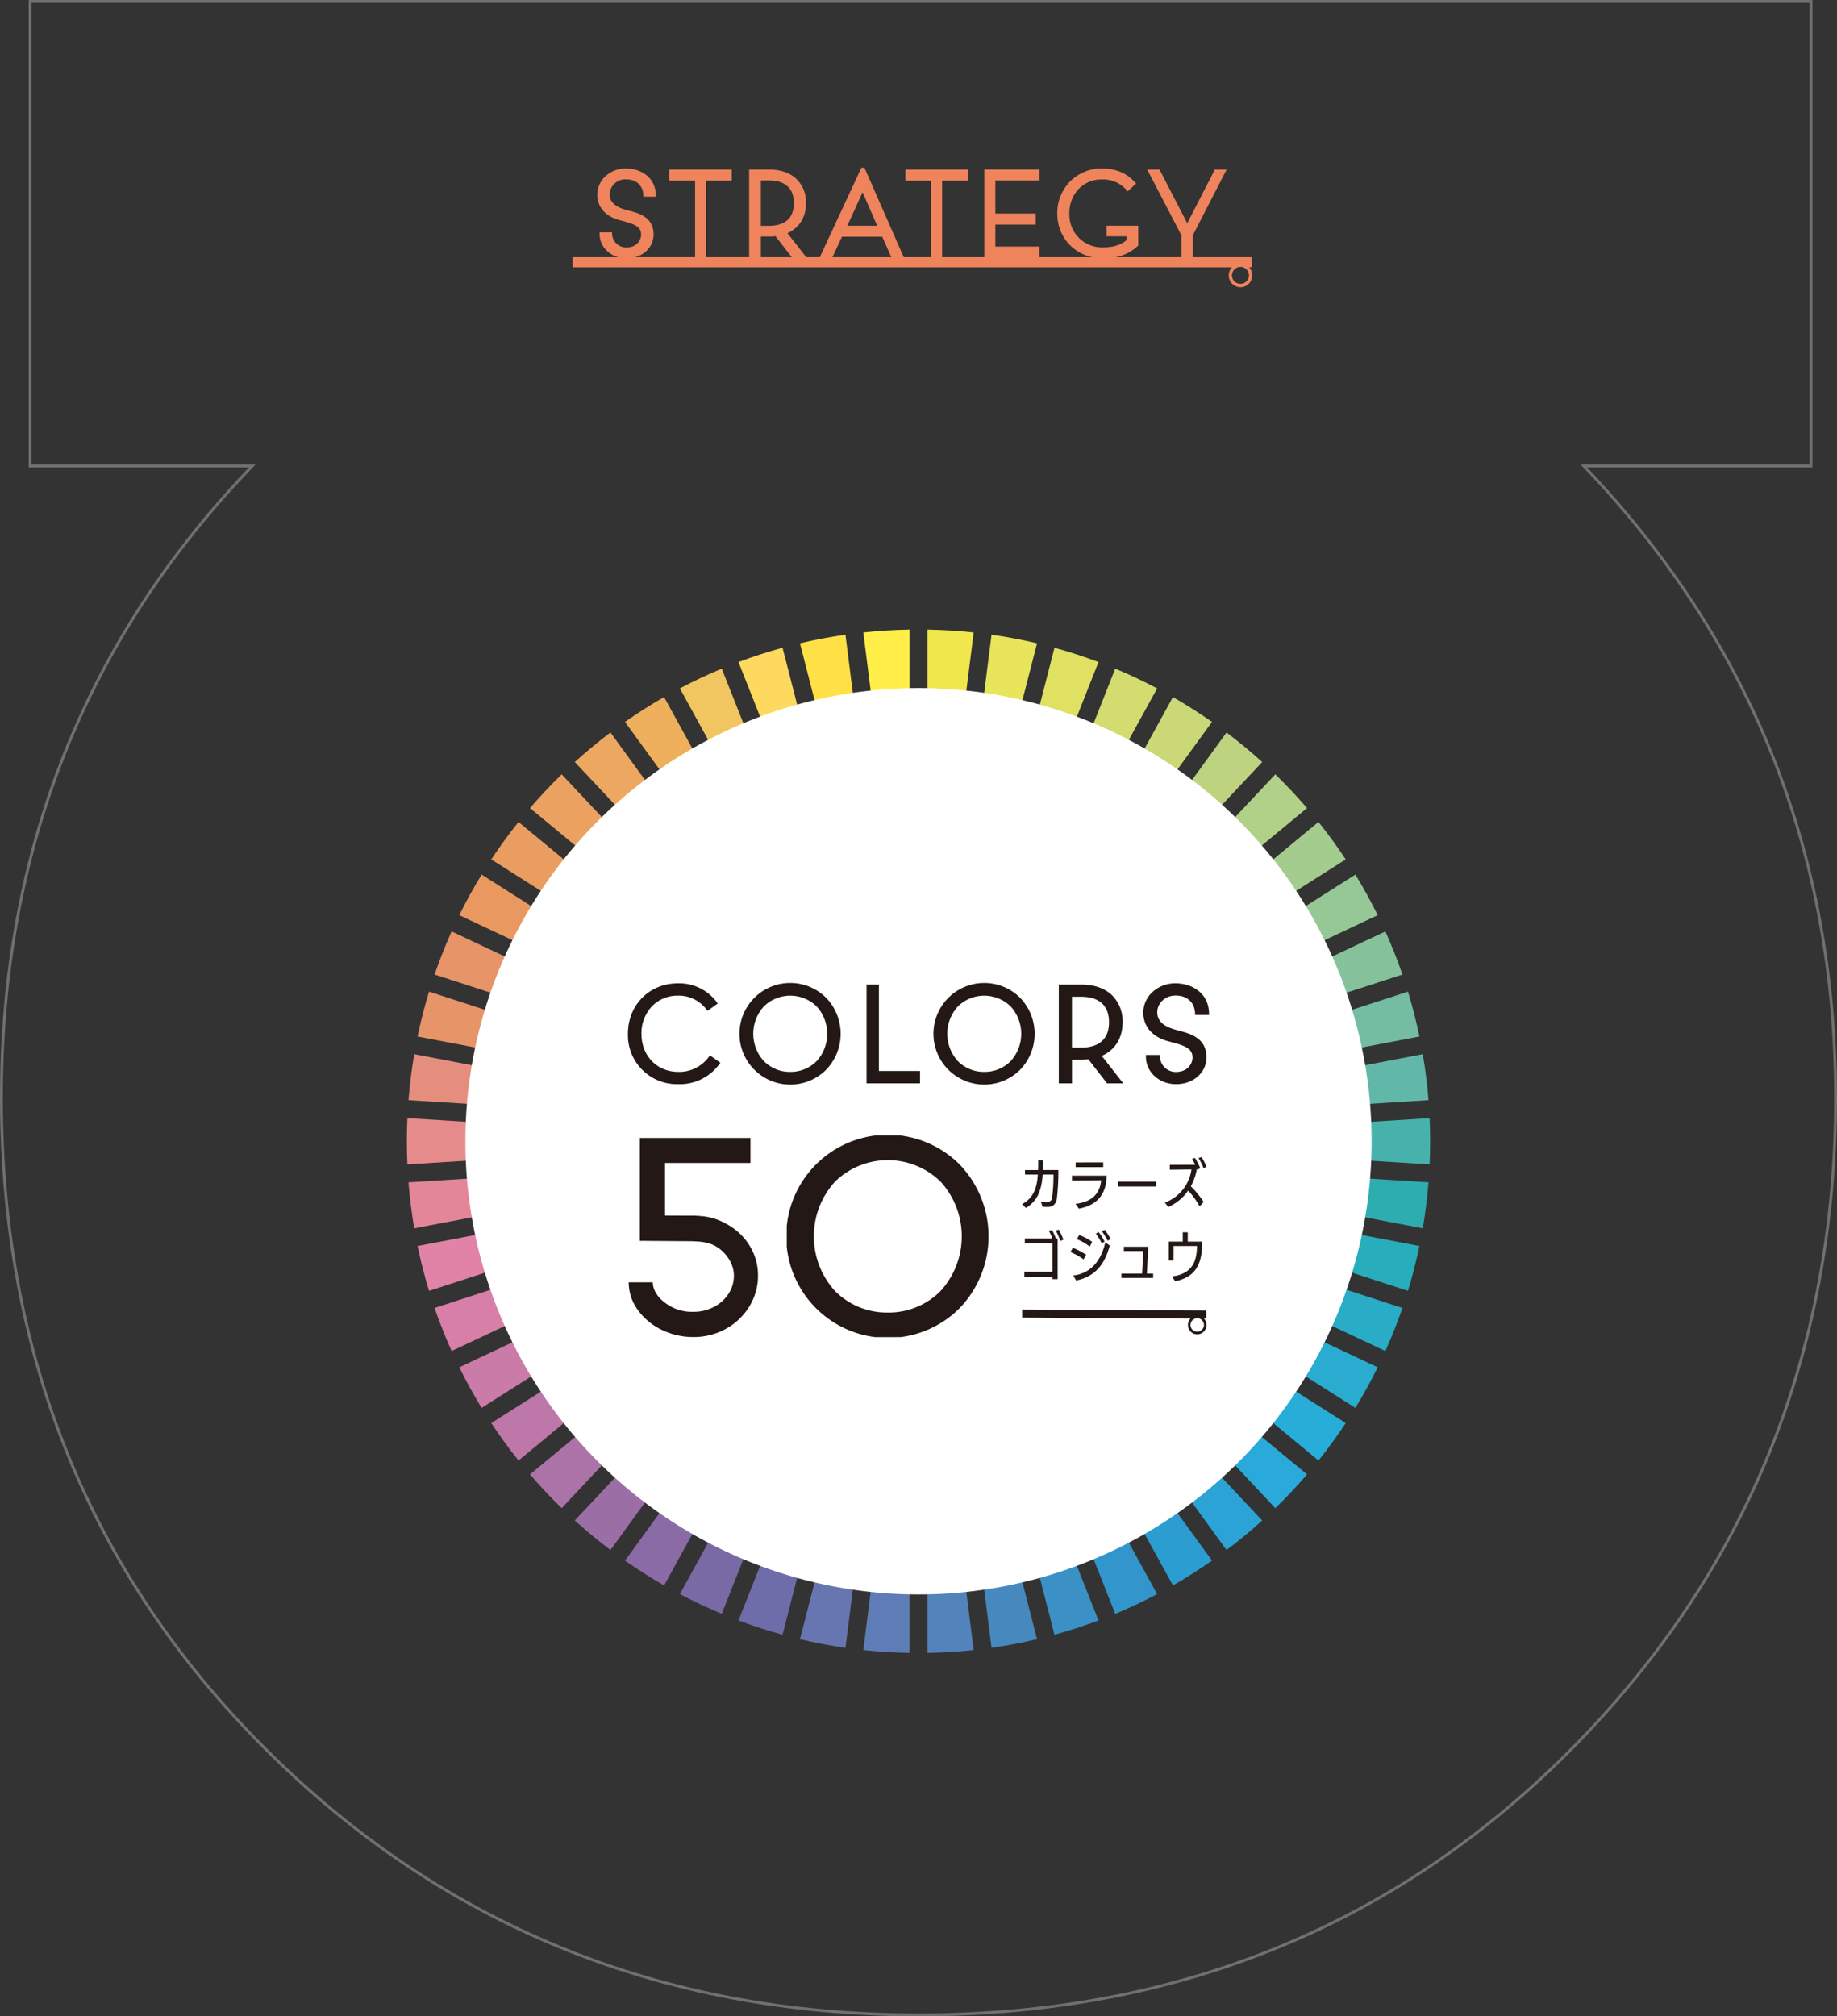 <svg xmlns="http://www.w3.org/2000/svg" xmlns:xlink="http://www.w3.org/1999/xlink" width="646.413" height="709.364" viewBox="0 0 646.413 709.364">
  <rect x="0" y="0" width="646.413" height="709.364" fill="#333333" stroke="none"/>
  <defs>
    <clipPath id="clip-path">
      <rect id="長方形_2066" data-name="長方形 2066" width="360.08" height="360" fill="none"/>
    </clipPath>
    <clipPath id="clip-path-3">
      <rect id="長方形_2056" data-name="長方形 2056" width="32.545" height="35.466" fill="none"/>
    </clipPath>
    <clipPath id="clip-path-4">
      <rect id="長方形_2057" data-name="長方形 2057" width="35.564" height="35.466" fill="none"/>
    </clipPath>
    <clipPath id="clip-path-5">
      <rect id="長方形_2058" data-name="長方形 2058" width="18.818" height="34.742" fill="none"/>
    </clipPath>
    <clipPath id="clip-path-6">
      <rect id="長方形_2059" data-name="長方形 2059" width="35.563" height="35.466" fill="none"/>
    </clipPath>
    <clipPath id="clip-path-7">
      <rect id="長方形_2060" data-name="長方形 2060" width="22.675" height="34.742" fill="none"/>
    </clipPath>
    <clipPath id="clip-path-8">
      <rect id="長方形_2061" data-name="長方形 2061" width="23.161" height="35.466" fill="none"/>
    </clipPath>
    <clipPath id="clip-path-9">
      <rect id="長方形_2062" data-name="長方形 2062" width="71.126" height="70.931" fill="none"/>
    </clipPath>
    <clipPath id="clip-path-10">
      <rect id="長方形_2063" data-name="長方形 2063" width="45.503" height="70.034" fill="none"/>
    </clipPath>
    <clipPath id="clip-path-11">
      <rect id="長方形_1806" data-name="長方形 1806" width="239.169" height="42" fill="#ef845c"/>
    </clipPath>
    <clipPath id="clip-path-13">
      <rect id="長方形_1801" data-name="長方形 1801" width="20.215" height="30.974" fill="#ef845c"/>
    </clipPath>
    <clipPath id="clip-path-14">
      <rect id="長方形_1802" data-name="長方形 1802" width="19.359" height="30.974" fill="#ef845c"/>
    </clipPath>
    <clipPath id="clip-path-16">
      <rect id="長方形_1804" data-name="長方形 1804" width="20.649" height="31.619" fill="#ef845c"/>
    </clipPath>
  </defs>
  <g id="グループ_4" data-name="グループ 4" transform="translate(-229.5 -938.5)">
    <g id="グループ_6898" data-name="グループ 6898" transform="translate(139.706 -1674.499)">
      <g id="グループ_5020" data-name="グループ 5020" transform="translate(232.961 2834.499)">
        <g id="グループ_3890" data-name="グループ 3890" clip-path="url(#clip-path)">
          <g id="グループ_3889" data-name="グループ 3889">
            <g id="グループ_3888" data-name="グループ 3888" clip-path="url(#clip-path)">
              <path id="パス_28420" data-name="パス 28420" d="M163.164,103.745c1.088-.091,2.178-.165,3.279-.21V0q-8.225.141-16.258,1Z" transform="translate(10.433)" fill="#ffef48"/>
              <path id="パス_28421" data-name="パス 28421" d="M171.3,103.535c1.1.045,2.191.119,3.279.21L187.563,1Q179.534.143,171.3,0Z" transform="translate(11.9)" fill="#f0e74c"/>
              <path id="パス_28422" data-name="パス 28422" d="M189,106.284c1.052.317,2.094.66,3.127,1.02L230.256,11q-7.594-2.851-15.5-5.025Z" transform="translate(13.129 0.415)" fill="#e0e063"/>
              <path id="パス_28423" data-name="パス 28423" d="M180.243,104.409c1.084.181,2.165.378,3.233.6L209.232,4.7q-7.877-1.866-16.011-3.027Z" transform="translate(12.521 0.116)" fill="#e8e45c"/>
              <path id="パス_28424" data-name="パス 28424" d="M197.425,109.156q1.5.669,2.977,1.4L250.3,19.79q-7.186-3.79-14.742-6.946Z" transform="translate(13.715 0.892)" fill="#d4dc6f"/>
              <path id="パス_28425" data-name="パス 28425" d="M205.4,112.943c.939.569,1.861,1.164,2.773,1.771l60.873-83.783q-6.662-4.67-13.75-8.748Z" transform="translate(14.269 1.541)" fill="#cad877"/>
              <path id="パス_28426" data-name="パス 28426" d="M132.652,114.714c.912-.606,1.833-1.2,2.773-1.771l-49.9-90.759q-7.086,4.062-13.75,8.746Z" transform="translate(4.986 1.541)" fill="#eeb05c"/>
              <path id="パス_28427" data-name="パス 28427" d="M126.157,119.734q1.243-1.075,2.533-2.1l-60.881-83.8Q61.3,38.756,55.253,44.23Z" transform="translate(3.838 2.351)" fill="#eca760"/>
              <path id="パス_28428" data-name="パス 28428" d="M115.228,131.95c.627-.9,1.267-1.79,1.93-2.663l-79.8-66.012q-5.081,6.359-9.585,13.178Z" transform="translate(1.93 4.396)" fill="#ea9d60"/>
              <path id="パス_28429" data-name="パス 28429" d="M155.1,105.012c1.069-.227,2.147-.422,3.233-.6L145.353,1.673q-8.129,1.16-16.011,3.027Z" transform="translate(8.985 0.116)" fill="#ffe147"/>
              <path id="パス_28430" data-name="パス 28430" d="M139.724,110.554c.98-.488,1.973-.951,2.976-1.4L104.569,12.845q-7.553,3.144-14.743,6.945Z" transform="translate(6.24 0.892)" fill="#f1c660"/>
              <path id="パス_28431" data-name="パス 28431" d="M147.246,107.3q1.55-.54,3.127-1.02L124.617,5.971q-7.9,2.169-15.5,5.025Z" transform="translate(7.58 0.415)" fill="#fdda5f"/>
              <path id="パス_28432" data-name="パス 28432" d="M230.314,136.091q.823,1.421,1.588,2.88l93.723-44.1q-3.613-7.334-7.852-14.281Z" transform="translate(15.999 5.598)" fill="#95c895"/>
              <path id="パス_28433" data-name="パス 28433" d="M120.306,125.5c.734-.815,1.489-1.61,2.257-2.393L51.671,47.613Q45.83,53.3,40.512,59.486Z" transform="translate(2.814 3.308)" fill="#eba260"/>
              <path id="パス_28434" data-name="パス 28434" d="M103.5,168.837c0-.551.03-1.094.042-1.643L.191,160.693c-.12,2.7-.191,5.414-.191,8.144s.072,5.444.191,8.144l103.346-6.5c-.012-.549-.042-1.092-.042-1.643" transform="translate(0 11.163)" fill="#e58b8c"/>
              <path id="パス_28435" data-name="パス 28435" d="M120.306,216.177,40.512,282.189q5.308,6.187,11.159,11.873l70.892-75.493c-.768-.783-1.523-1.577-2.257-2.392" transform="translate(2.814 15.017)" fill="#ac73a8"/>
              <path id="パス_28436" data-name="パス 28436" d="M221.715,216.177c-.734.815-1.489,1.61-2.257,2.393l70.892,75.492q5.841-5.684,11.159-11.873Z" transform="translate(15.245 15.017)" fill="#2aaadb"/>
              <path id="パス_28437" data-name="パス 28437" d="M239.921,168.837c0,.551-.03,1.094-.042,1.643l103.346,6.5c.12-2.7.191-5.414.191-8.144s-.072-5.444-.191-8.144l-103.346,6.5c.012.549.042,1.092.042,1.643" transform="translate(16.664 11.163)" fill="#47b2ac"/>
              <path id="パス_28438" data-name="パス 28438" d="M234.334,143.39c.425,1.01.823,2.031,1.206,3.062l98.5-32q-2.663-7.742-5.992-15.155Z" transform="translate(16.279 6.898)" fill="#85c29c"/>
              <path id="パス_28439" data-name="パス 28439" d="M225.338,129.287q.995,1.309,1.93,2.663l87.448-55.5q-4.5-6.811-9.583-13.178Z" transform="translate(15.654 4.396)" fill="#a4cc8f"/>
              <path id="パス_28440" data-name="パス 28440" d="M110.981,138.971q.764-1.46,1.587-2.88L25.11,80.588q-4.24,6.938-7.852,14.281Z" transform="translate(1.199 5.598)" fill="#e99860"/>
              <path id="パス_28441" data-name="パス 28441" d="M237.273,151.1q.44,1.58.813,3.186l101.74-19.408q-1.667-8.031-4.038-15.787Z" transform="translate(16.483 8.273)" fill="#74bca2"/>
              <path id="パス_28442" data-name="パス 28442" d="M221.715,125.5l79.794-66.011Q296.2,53.3,290.35,47.614L219.458,123.1c.768.784,1.523,1.579,2.257,2.393" transform="translate(15.245 3.308)" fill="#b1d088"/>
              <path id="パス_28443" data-name="パス 28443" d="M212.772,117.637q1.29,1.022,2.533,2.1l70.9-75.5q-6.033-5.472-12.556-10.388Z" transform="translate(14.781 2.351)" fill="#bed380"/>
              <path id="パス_28444" data-name="パス 28444" d="M340.867,139.671l-101.72,19.4c.158,1.08.3,2.167.414,3.261l103.329-6.5q-.65-8.193-2.022-16.165" transform="translate(16.613 9.703)" fill="#62b8a8"/>
              <path id="パス_28445" data-name="パス 28445" d="M200.4,232.409c-.98.488-1.973.951-2.977,1.4l38.134,96.311q7.551-3.144,14.742-6.945Z" transform="translate(13.715 16.145)" fill="#3296cc"/>
              <path id="パス_28446" data-name="パス 28446" d="M192.126,235.894q-1.55.54-3.127,1.02l25.756,100.313q7.9-2.171,15.5-5.025Z" transform="translate(13.129 16.387)" fill="#3b90c6"/>
              <path id="パス_28447" data-name="パス 28447" d="M208.173,227.911c-.912.607-1.833,1.2-2.772,1.772l49.9,90.759q7.086-4.065,13.75-8.747Z" transform="translate(14.269 15.832)" fill="#2c9dd0"/>
              <path id="パス_28448" data-name="パス 28448" d="M215.3,222.461q-1.243,1.075-2.533,2.1l60.881,83.8q6.513-4.914,12.556-10.388Z" transform="translate(14.781 15.454)" fill="#2ba3d6"/>
              <path id="パス_28449" data-name="パス 28449" d="M183.476,238.315c-1.068.227-2.149.422-3.233.6L193.221,341.65q8.128-1.16,16.011-3.027Z" transform="translate(12.521 16.555)" fill="#4689bf"/>
              <path id="パス_28450" data-name="パス 28450" d="M174.583,239.61c-1.088.091-2.178.165-3.279.21V343.355q8.225-.141,16.258-1Z" transform="translate(11.9 16.645)" fill="#5283bb"/>
              <path id="パス_28451" data-name="パス 28451" d="M166.442,239.82c-1.1-.045-2.191-.119-3.279-.21L150.184,342.352q8.029.86,16.258,1Z" transform="translate(10.433 16.645)" fill="#5e7db6"/>
              <path id="パス_28452" data-name="パス 28452" d="M239.561,175.751c-.113,1.1-.256,2.182-.414,3.262l101.72,19.4q1.362-7.97,2.022-16.165Z" transform="translate(16.613 12.209)" fill="#2eadb1"/>
              <path id="パス_28453" data-name="パス 28453" d="M227.268,209.126q-.94,1.351-1.929,2.663L305.132,277.8q5.081-6.359,9.585-13.178Z" transform="translate(15.654 14.528)" fill="#28acd8"/>
              <path id="パス_28454" data-name="パス 28454" d="M238.087,184.614q-.374,1.606-.813,3.186l98.514,32.009q2.361-7.752,4.038-15.787Z" transform="translate(16.483 12.825)" fill="#27adbb"/>
              <path id="パス_28455" data-name="パス 28455" d="M235.54,193.226c-.383,1.031-.782,2.053-1.206,3.062l93.714,44.1q3.329-7.4,5.992-15.155Z" transform="translate(16.279 13.423)" fill="#29acc5"/>
              <path id="パス_28456" data-name="パス 28456" d="M231.9,201.437q-.764,1.46-1.588,2.88l87.459,55.5q4.24-6.938,7.852-14.281Z" transform="translate(15.999 13.993)" fill="#29accf"/>
              <path id="パス_28457" data-name="パス 28457" d="M128.689,224.558q-1.29-1.022-2.533-2.1l-70.9,75.5q6.033,5.472,12.556,10.388Z" transform="translate(3.838 15.454)" fill="#9b6fa6"/>
              <path id="パス_28458" data-name="パス 28458" d="M106.079,187.8q-.44-1.58-.813-3.186L3.527,204.022q1.667,8.032,4.038,15.787Z" transform="translate(0.245 12.825)" fill="#e183a6"/>
              <path id="パス_28459" data-name="パス 28459" d="M104.284,179.013c-.158-1.081-.3-2.167-.414-3.262L.54,182.251q.651,8.193,2.023,16.166Z" transform="translate(0.038 12.209)" fill="#e3869a"/>
              <path id="パス_28460" data-name="パス 28460" d="M108.833,196.288c-.425-1.009-.823-2.031-1.206-3.062l-98.5,32q2.663,7.743,5.991,15.155Z" transform="translate(0.634 13.423)" fill="#d87fa9"/>
              <path id="パス_28461" data-name="パス 28461" d="M105.267,154.288q.374-1.606.813-3.186L7.564,119.093Q5.2,126.845,3.527,134.88Z" transform="translate(0.245 8.273)" fill="#e89469"/>
              <path id="パス_28462" data-name="パス 28462" d="M112.568,204.317q-.823-1.421-1.588-2.88l-93.723,44.1q3.613,7.333,7.852,14.281Z" transform="translate(1.199 13.993)" fill="#cb7ba8"/>
              <path id="パス_28463" data-name="パス 28463" d="M158.331,238.919c-1.084-.181-2.165-.378-3.233-.6L129.342,338.628q7.877,1.866,16.011,3.027Z" transform="translate(8.985 16.555)" fill="#6775b0"/>
              <path id="パス_28464" data-name="パス 28464" d="M103.87,162.336c.113-1.1.256-2.181.414-3.262l-101.72-19.4Q1.2,147.639.54,155.835Z" transform="translate(0.038 9.703)" fill="#e68e7d"/>
              <path id="パス_28465" data-name="パス 28465" d="M117.159,211.789q-1-1.309-1.93-2.663l-87.449,55.5q4.5,6.811,9.585,13.179Z" transform="translate(1.93 14.528)" fill="#bd77a8"/>
              <path id="パス_28466" data-name="パス 28466" d="M150.373,236.914c-1.053-.317-2.094-.66-3.127-1.02L109.115,332.2q7.594,2.851,15.5,5.025Z" transform="translate(7.58 16.387)" fill="#6e6daa"/>
              <path id="パス_28467" data-name="パス 28467" d="M142.7,233.806q-1.5-.667-2.976-1.4l-49.9,90.764q7.187,3.792,14.742,6.945Z" transform="translate(6.24 16.145)" fill="#7969a4"/>
              <path id="パス_28468" data-name="パス 28468" d="M107.627,146.452c.383-1.031.782-2.053,1.206-3.062L15.118,99.29q-3.327,7.4-5.991,15.155Z" transform="translate(0.634 6.898)" fill="#e89469"/>
              <path id="パス_28469" data-name="パス 28469" d="M135.425,229.683c-.939-.569-1.861-1.164-2.773-1.772L71.78,311.7q6.662,4.67,13.75,8.747Z" transform="translate(4.986 15.832)" fill="#8a6ba5"/>
              <path id="パス_28470" data-name="パス 28470" d="M338.144,178.665A159.442,159.442,0,1,1,178.7,19.223,159.442,159.442,0,0,1,338.144,178.665" transform="translate(1.338 1.335)" fill="#fff"/>
              <path id="パス_28471" data-name="パス 28471" d="M267.238,224.035l-64.776-.36v2.818l59.226.36a3.3,3.3,0,0,0,.043,4.562,3.265,3.265,0,0,0,5.594-2.314,3.148,3.148,0,0,0-.9-2.248h.809Zm-1.51,3.4a2.36,2.36,0,1,1-1.667-.7,2.256,2.256,0,0,1,1.667.7" transform="translate(14.065 15.538)" fill="#231815"/>
              <g id="グループ_3866" data-name="グループ 3866" transform="translate(77.787 124.454)" style="mix-blend-mode: multiply;isolation: isolate">
                <g id="グループ_3865" data-name="グループ 3865">
                  <g id="グループ_3864" data-name="グループ 3864" clip-path="url(#clip-path-3)">
                    <path id="パス_28472" data-name="パス 28472" d="M101.6,141.712l-.42.56a12.887,12.887,0,0,1-10.715,5.236c-7.512,0-12.965-5.638-12.965-13.406a13.8,13.8,0,0,1,3.627-9.591,12.382,12.382,0,0,1,9.1-3.814,12.117,12.117,0,0,1,10.085,4.8l.427.552,3.612-2.6-.449-.589a16.462,16.462,0,0,0-13.626-6.493c-10,0-17.536,7.623-17.537,17.732A17.245,17.245,0,0,0,90.37,151.833a17.254,17.254,0,0,0,14.457-6.932l.453-.6Z" transform="translate(-72.735 -116.37)" fill="#231815"/>
                  </g>
                </g>
              </g>
              <g id="グループ_3869" data-name="グループ 3869" transform="translate(117.131 124.454)" style="mix-blend-mode: multiply;isolation: isolate">
                <g id="グループ_3868" data-name="グループ 3868">
                  <g id="グループ_3867" data-name="グループ 3867" clip-path="url(#clip-path-4)">
                    <path id="パス_28473" data-name="パス 28473" d="M139.878,121.4a17.875,17.875,0,1,0,0,25.412,18.237,18.237,0,0,0,0-25.412M127.3,147.508a12.814,12.814,0,0,1-9.319-3.819,14.283,14.283,0,0,1,0-19.172,13.28,13.28,0,0,1,18.639,0,14.283,14.283,0,0,1,0,19.172,12.814,12.814,0,0,1-9.319,3.819" transform="translate(-109.523 -116.37)" fill="#231815"/>
                  </g>
                </g>
              </g>
              <g id="グループ_3872" data-name="グループ 3872" transform="translate(161.76 124.884)" style="mix-blend-mode: multiply;isolation: isolate">
                <g id="グループ_3871" data-name="グループ 3871">
                  <g id="グループ_3870" data-name="グループ 3870" clip-path="url(#clip-path-5)">
                    <path id="パス_28474" data-name="パス 28474" d="M155.6,147.17v-30.4h-4.343v34.742h18.819V147.17Z" transform="translate(-151.253 -116.772)" fill="#231815"/>
                  </g>
                </g>
              </g>
              <g id="グループ_3875" data-name="グループ 3875" transform="translate(185.398 124.454)" style="mix-blend-mode: multiply;isolation: isolate">
                <g id="グループ_3874" data-name="グループ 3874">
                  <g id="グループ_3873" data-name="グループ 3873" clip-path="url(#clip-path-6)">
                    <path id="パス_28475" data-name="パス 28475" d="M203.71,121.4a17.875,17.875,0,1,0,0,25.412,18.237,18.237,0,0,0,0-25.412m-12.573,26.111a12.814,12.814,0,0,1-9.319-3.819,14.283,14.283,0,0,1,0-19.172,13.28,13.28,0,0,1,18.639,0,14.283,14.283,0,0,1,0,19.172,12.814,12.814,0,0,1-9.319,3.819" transform="translate(-173.355 -116.37)" fill="#231815"/>
                  </g>
                </g>
              </g>
              <g id="グループ_3878" data-name="グループ 3878" transform="translate(229.408 124.884)" style="mix-blend-mode: multiply;isolation: isolate">
                <g id="グループ_3877" data-name="グループ 3877">
                  <g id="グループ_3876" data-name="グループ 3876" clip-path="url(#clip-path-7)">
                    <path id="パス_28476" data-name="パス 28476" d="M229.618,141.854c4.68-2.03,7.341-6.286,7.341-11.825a12.821,12.821,0,0,0-3.7-9.486c-2.549-2.467-6.275-3.771-10.779-3.771h-7.97v34.742h4.629v-8.325h3.341a17.947,17.947,0,0,0,2.43-.141l6.569,8.466h5.708Zm-10.482-20.8h3.145c8.185,0,9.9,4.879,9.9,8.972,0,5.838-3.424,8.924-9.9,8.924h-3.145Z" transform="translate(-214.507 -116.772)" fill="#231815"/>
                  </g>
                </g>
              </g>
              <g id="グループ_3881" data-name="グループ 3881" transform="translate(259.131 124.454)" style="mix-blend-mode: multiply;isolation: isolate">
                <g id="グループ_3880" data-name="グループ 3880">
                  <g id="グループ_3879" data-name="グループ 3879" clip-path="url(#clip-path-8)">
                    <path id="パス_28477" data-name="パス 28477" d="M251.587,136.871l.272.073c4.951,1.314,7.753,2.219,7.766,5.5.011,2.474-2.012,5.1-5.784,5.1a5.605,5.605,0,0,1-5.684-5.326v-.651h-4.921v.651c.024,5.391,4.69,9.615,10.623,9.615,6.115,0,10.709-4.1,10.685-9.526-.03-6.7-5.81-8.248-9.264-9.175l-.545-.148-.324-.089c-2.507-.683-7.174-1.954-7.193-6.332-.013-2.9,2.417-5.907,6.506-5.907,4,0,6.605,2.377,6.8,6.2l.032.621h4.9l-.016-.663c-.174-7.18-6.207-10.45-11.738-10.45a11.888,11.888,0,0,0-8.218,3.115A9.925,9.925,0,0,0,242.3,126.7v.044c.01,2.361.937,8.076,9.287,10.128" transform="translate(-242.299 -116.37)" fill="#231815"/>
                  </g>
                </g>
              </g>
              <g id="グループ_3884" data-name="グループ 3884" transform="translate(133.673 177.986)" style="mix-blend-mode: multiply;isolation: isolate">
                <g id="グループ_3883" data-name="グループ 3883">
                  <g id="グループ_3882" data-name="グループ 3882" clip-path="url(#clip-path-9)">
                    <path id="パス_28478" data-name="パス 28478" d="M185.7,176.48a35.749,35.749,0,1,0,0,50.821,36.47,36.47,0,0,0,0-50.821M160.553,228.7a25.623,25.623,0,0,1-18.638-7.638,28.562,28.562,0,0,1,0-38.345,26.559,26.559,0,0,1,37.276,0,28.565,28.565,0,0,1,0,38.345,25.626,25.626,0,0,1-18.639,7.638" transform="translate(-124.99 -166.425)" fill="#231815"/>
                  </g>
                </g>
              </g>
              <g id="グループ_3887" data-name="グループ 3887" transform="translate(78.06 178.846)" style="mix-blend-mode: multiply;isolation: isolate">
                <g id="グループ_3886" data-name="グループ 3886">
                  <g id="グループ_3885" data-name="グループ 3885" clip-path="url(#clip-path-10)">
                    <path id="パス_28479" data-name="パス 28479" d="M115.375,204.863a21.607,21.607,0,0,0-8.343-7.583,20.76,20.76,0,0,0-8-2.523,35.682,35.682,0,0,0-4.971-.2l-8.291-.04-.007-18.5h30.08v-8.782H76.9v36.184l17.323.122c.975,0,1.976.04,2.7.1a16.651,16.651,0,0,1,5.14.955,11.31,11.31,0,0,1,4.115,2.693,12.858,12.858,0,0,1,2.833,3.947,10.306,10.306,0,0,1,.995,4.378,11.493,11.493,0,0,1-1.813,6.326,13.461,13.461,0,0,1-5.111,4.682,15.233,15.233,0,0,1-7.291,1.766,15.5,15.5,0,0,1-10.564-3.619l-.048-.038a10.936,10.936,0,0,1-2.772-3.269,7.065,7.065,0,0,1-.927-3.445H72.99a16.505,16.505,0,0,0,3.227,9.736,22.021,22.021,0,0,0,8.374,6.962,25.118,25.118,0,0,0,11.2,2.556,23.222,23.222,0,0,0,11.327-2.848,22.069,22.069,0,0,0,8.276-7.841,20.612,20.612,0,0,0,3.1-10.967,19.692,19.692,0,0,0-3.118-10.745" transform="translate(-72.99 -167.229)" fill="#231815"/>
                  </g>
                </g>
              </g>
              <path id="パス_28480" data-name="パス 28480" d="M209.022,189.091a17.651,17.651,0,0,0,1.939.173,1.749,1.749,0,0,0,2.056-1.691,62.93,62.93,0,0,0,.462-7.971h-3.8c-.421,5.666-1.843,9.258-5.9,11.736l-1.364-1.345c3.822-2.017,5.224-5.339,5.552-10.391h-4.514v-1.6h4.59c.058-1.113.058-2.247.058-3.457l1.787.019c-.02,1.229-.04,2.381-.1,3.437H215.2a82.149,82.149,0,0,1-.538,10.1c-.461,2.613-2.151,2.881-3.553,2.881a14.522,14.522,0,0,1-1.46-.077Z" transform="translate(14.061 12.126)" fill="#231815"/>
              <path id="パス_28481" data-name="パス 28481" d="M220.1,189.849c6.031-.673,8.642-3.861,9.008-8.3-2.747.019-10.084.1-10.277.1v-1.728h12.254c-.191,6.78-3.514,10.429-9.815,11.62Zm.037-12.927v-1.651l9.7-.019v1.671Z" transform="translate(15.202 12.174)" fill="#231815"/>
              <rect id="長方形_2064" data-name="長方形 2064" width="13.33" height="1.728" transform="translate(250.34 194.207)" fill="#231815"/>
              <path id="パス_28482" data-name="パス 28482" d="M261.632,190.855A27.585,27.585,0,0,0,257.6,185.3a16.208,16.208,0,0,1-7.011,5.762l-1.171-1.536a14.593,14.593,0,0,0,9.354-11.659l-7.625.1v-1.729l8.912-.018a12.583,12.583,0,0,0-1.094-2.036l1.037-.365a23.385,23.385,0,0,1,1.881,3.668l-1.094.461-.116-.27a20.382,20.382,0,0,1-2.133,6.127,32.717,32.717,0,0,1,4.514,5.494Zm1.383-13.445a22.569,22.569,0,0,0-1.767-3.535l1.036-.365a19.683,19.683,0,0,1,1.787,3.419Z" transform="translate(17.326 12.053)" fill="#231815"/>
              <path id="パス_28483" data-name="パス 28483" d="M213.04,214.8l.019-.846h-9.872v-1.728h9.872V202.166h-9.718v-1.69h9.7a23.625,23.625,0,0,0-1.229-2.67l1.076-.326a25.184,25.184,0,0,1,1.383,3h.614v14.329Zm2.785-13.465a23.427,23.427,0,0,0-1.613-3.649l1.056-.289a22.131,22.131,0,0,1,1.672,3.535Z" transform="translate(14.115 13.713)" fill="#231815"/>
              <path id="パス_28484" data-name="パス 28484" d="M222.975,207.849a22.349,22.349,0,0,0-4.648-2.592l.864-1.5a28.024,28.024,0,0,1,4.648,2.439Zm-3.63,5.666c6.933-.826,10.064-6.281,11.255-11.658l1.575,1.114c-1.191,4.378-3.63,10.679-11.832,12.311Zm5.8-10.161a18.669,18.669,0,0,0-4.553-2.631l.845-1.46a20.231,20.231,0,0,1,4.553,2.42Zm4.187-1.171a21.231,21.231,0,0,0-2.036-3.419l1-.5a22.859,22.859,0,0,1,2.075,3.323Zm2.131-.9a24.2,24.2,0,0,0-2.074-3.342l.98-.5a19.448,19.448,0,0,1,2.093,3.227Z" transform="translate(15.167 13.716)" fill="#231815"/>
              <path id="パス_28485" data-name="パス 28485" d="M235.12,213.993v-1.537h7.261l.442-7.932h-6.856v-1.518h8.6l-.5,9.45h2.21v1.537Z" transform="translate(16.333 14.102)" fill="#231815"/>
              <path id="パス_28486" data-name="パス 28486" d="M251.844,213.806c7.433-.98,8.681-5.628,8.8-10.717H252.4l-.019,5.108-1.691.019v-6.684h4.917v-3.283h1.767v3.283h5.091c0,7.127-1.749,12.448-9.546,13.945Z" transform="translate(17.415 13.772)" fill="#231815"/>
            </g>
          </g>
        </g>
      </g>
      <path id="パス_30168" data-name="パス 30168" d="M730.354,205.3H650.4C709.224,266.755,739,341.34,739,427.515c0,90.394-31.614,167.841-93.963,230.2-61.4,61.383-138.362,92.508-228.746,92.508-90.423,0-167.867-31.617-230.182-93.956C124.719,594.9,93.587,517.934,93.587,427.518c0-86.84,29.66-161.411,88.276-222.216H103.678V41.859H730.354Z" transform="translate(-3.293 2571.64)" fill="none" stroke="#707070" stroke-width="1"/>
      <g id="グループ_6162" data-name="グループ 6162" transform="translate(291.262 2672.014)">
        <g id="グループ_3396" data-name="グループ 3396" clip-path="url(#clip-path-11)">
          <g id="グループ_3390" data-name="グループ 3390">
            <g id="グループ_3389" data-name="グループ 3389" clip-path="url(#clip-path-11)">
              <g id="グループ_3385" data-name="グループ 3385" transform="translate(62.132 0.645)" style="mix-blend-mode: multiply;isolation: isolate">
                <g id="グループ_3384" data-name="グループ 3384">
                  <g id="グループ_3383" data-name="グループ 3383" clip-path="url(#clip-path-13)">
                    <path id="パス_27307" data-name="パス 27307" d="M75.222,23c4.173-1.809,6.544-5.6,6.544-10.542A11.427,11.427,0,0,0,78.465,4c-2.272-2.2-5.6-3.363-9.61-3.363h-7.1V31.616h4.126V24.194h2.978a16.082,16.082,0,0,0,2.167-.126l5.855,7.547h5.087ZM65.876,4.463h2.8c7.3,0,8.828,4.35,8.828,8,0,5.2-3.053,7.955-8.828,7.955h-2.8Z" transform="translate(-61.75 -0.641)" fill="#ef845c"/>
                  </g>
                </g>
              </g>
              <g id="グループ_3388" data-name="グループ 3388" transform="translate(144.903 0.62)" style="mix-blend-mode: multiply;isolation: isolate">
                <g id="グループ_3387" data-name="グループ 3387">
                  <g id="グループ_3386" data-name="グループ 3386" clip-path="url(#clip-path-14)">
                    <path id="パス_27308" data-name="パス 27308" d="M163.37,4.488V.616H144.012V31.59H163.37V27.718H147.884V19.975h14.2V16.1h-14.2V4.488Z" transform="translate(-144.011 -0.616)" fill="#ef845c"/>
                  </g>
                </g>
              </g>
            </g>
          </g>
          <path id="パス_27309" data-name="パス 27309" d="M33.877.641V4.513h9.034v27.1h3.873V4.513h9.034V.641Z" transform="translate(0.21 0.004)" fill="#ef845c"/>
          <path id="パス_27310" data-name="パス 27310" d="M116.42.641V4.513h9.034v27.1h3.873V4.513h9.034V.641Z" transform="translate(0.721 0.004)" fill="#ef845c"/>
          <g id="グループ_3395" data-name="グループ 3395">
            <g id="グループ_3394" data-name="グループ 3394" clip-path="url(#clip-path-11)">
              <path id="パス_27311" data-name="パス 27311" d="M186.9,20.373v3.74h6.968v1.37c-2,1.708-4.742,2.538-8.228,2.538A11.517,11.517,0,0,1,173.771,16.07,12.308,12.308,0,0,1,177,7.519a11.043,11.043,0,0,1,8.108-3.4,10.81,10.81,0,0,1,8.762,3.71l.439.486,2.945-2.754-.425-.469C193.887,1.841,190.082.261,185.2.261a15.614,15.614,0,0,0-11.092,4.485,15.785,15.785,0,0,0-4.586,11.325c0,9.012,6.928,15.809,16.114,15.809,5.049,0,8.8-1.327,12.15-4.3l.216-.192V20.373Z" transform="translate(1.05 0.001)" fill="#ef845c"/>
              <path id="パス_27312" data-name="パス 27312" d="M224.766.641,215.06,19.522,205.311.641H200.98l12.072,23.2v7.774h3.927V23.84L228.91.641Z" transform="translate(1.245 0.004)" fill="#ef845c"/>
              <g id="グループ_3393" data-name="グループ 3393" transform="translate(8.684 0.262)" style="mix-blend-mode: multiply;isolation: isolate">
                <g id="グループ_3392" data-name="グループ 3392">
                  <g id="グループ_3391" data-name="グループ 3391" clip-path="url(#clip-path-16)">
                    <path id="パス_27313" data-name="パス 27313" d="M16.911,18.538l.242.064c4.413,1.172,6.912,1.978,6.925,4.9.009,2.206-1.8,4.55-5.157,4.55A5,5,0,0,1,13.853,23.3v-.581H9.464V23.3c.021,4.807,4.181,8.572,9.47,8.572,5.453,0,9.548-3.65,9.527-8.492-.026-5.97-5.18-7.353-8.259-8.18l-.487-.132L19.43,15c-2.236-.609-6.4-1.743-6.413-5.646a5.468,5.468,0,0,1,5.8-5.265c3.566,0,5.889,2.118,6.062,5.53l.029.553H29.28l-.015-.592C29.11,3.176,23.731.26,18.8.26a10.6,10.6,0,0,0-7.326,2.777A8.85,8.85,0,0,0,8.631,9.469v.04c.009,2.1.835,7.2,8.28,9.029" transform="translate(-8.631 -0.26)" fill="#ef845c"/>
                  </g>
                </g>
              </g>
              <path id="パス_27314" data-name="パス 27314" d="M101.1,0,86.4,31.62h4.44l3.437-7.366H108.44l3.26,7.366h4.375L102.187,0ZM96.145,20.391l5.379-11.77,5.138,11.77Z" transform="translate(0.535)" fill="#ef845c"/>
              <path id="パス_27315" data-name="パス 27315" d="M239.058,31.265H0v3.566H232.037a4.179,4.179,0,0,0,.054,5.773,4.132,4.132,0,0,0,7.078-2.928,3.98,3.98,0,0,0-1.134-2.845h1.023Zm-1.911,4.3a2.985,2.985,0,1,1-2.11-.882,2.855,2.855,0,0,1,2.11.882" transform="translate(0 0.193)" fill="#ef845c"/>
            </g>
          </g>
        </g>
      </g>
    </g>
  </g>
</svg>

